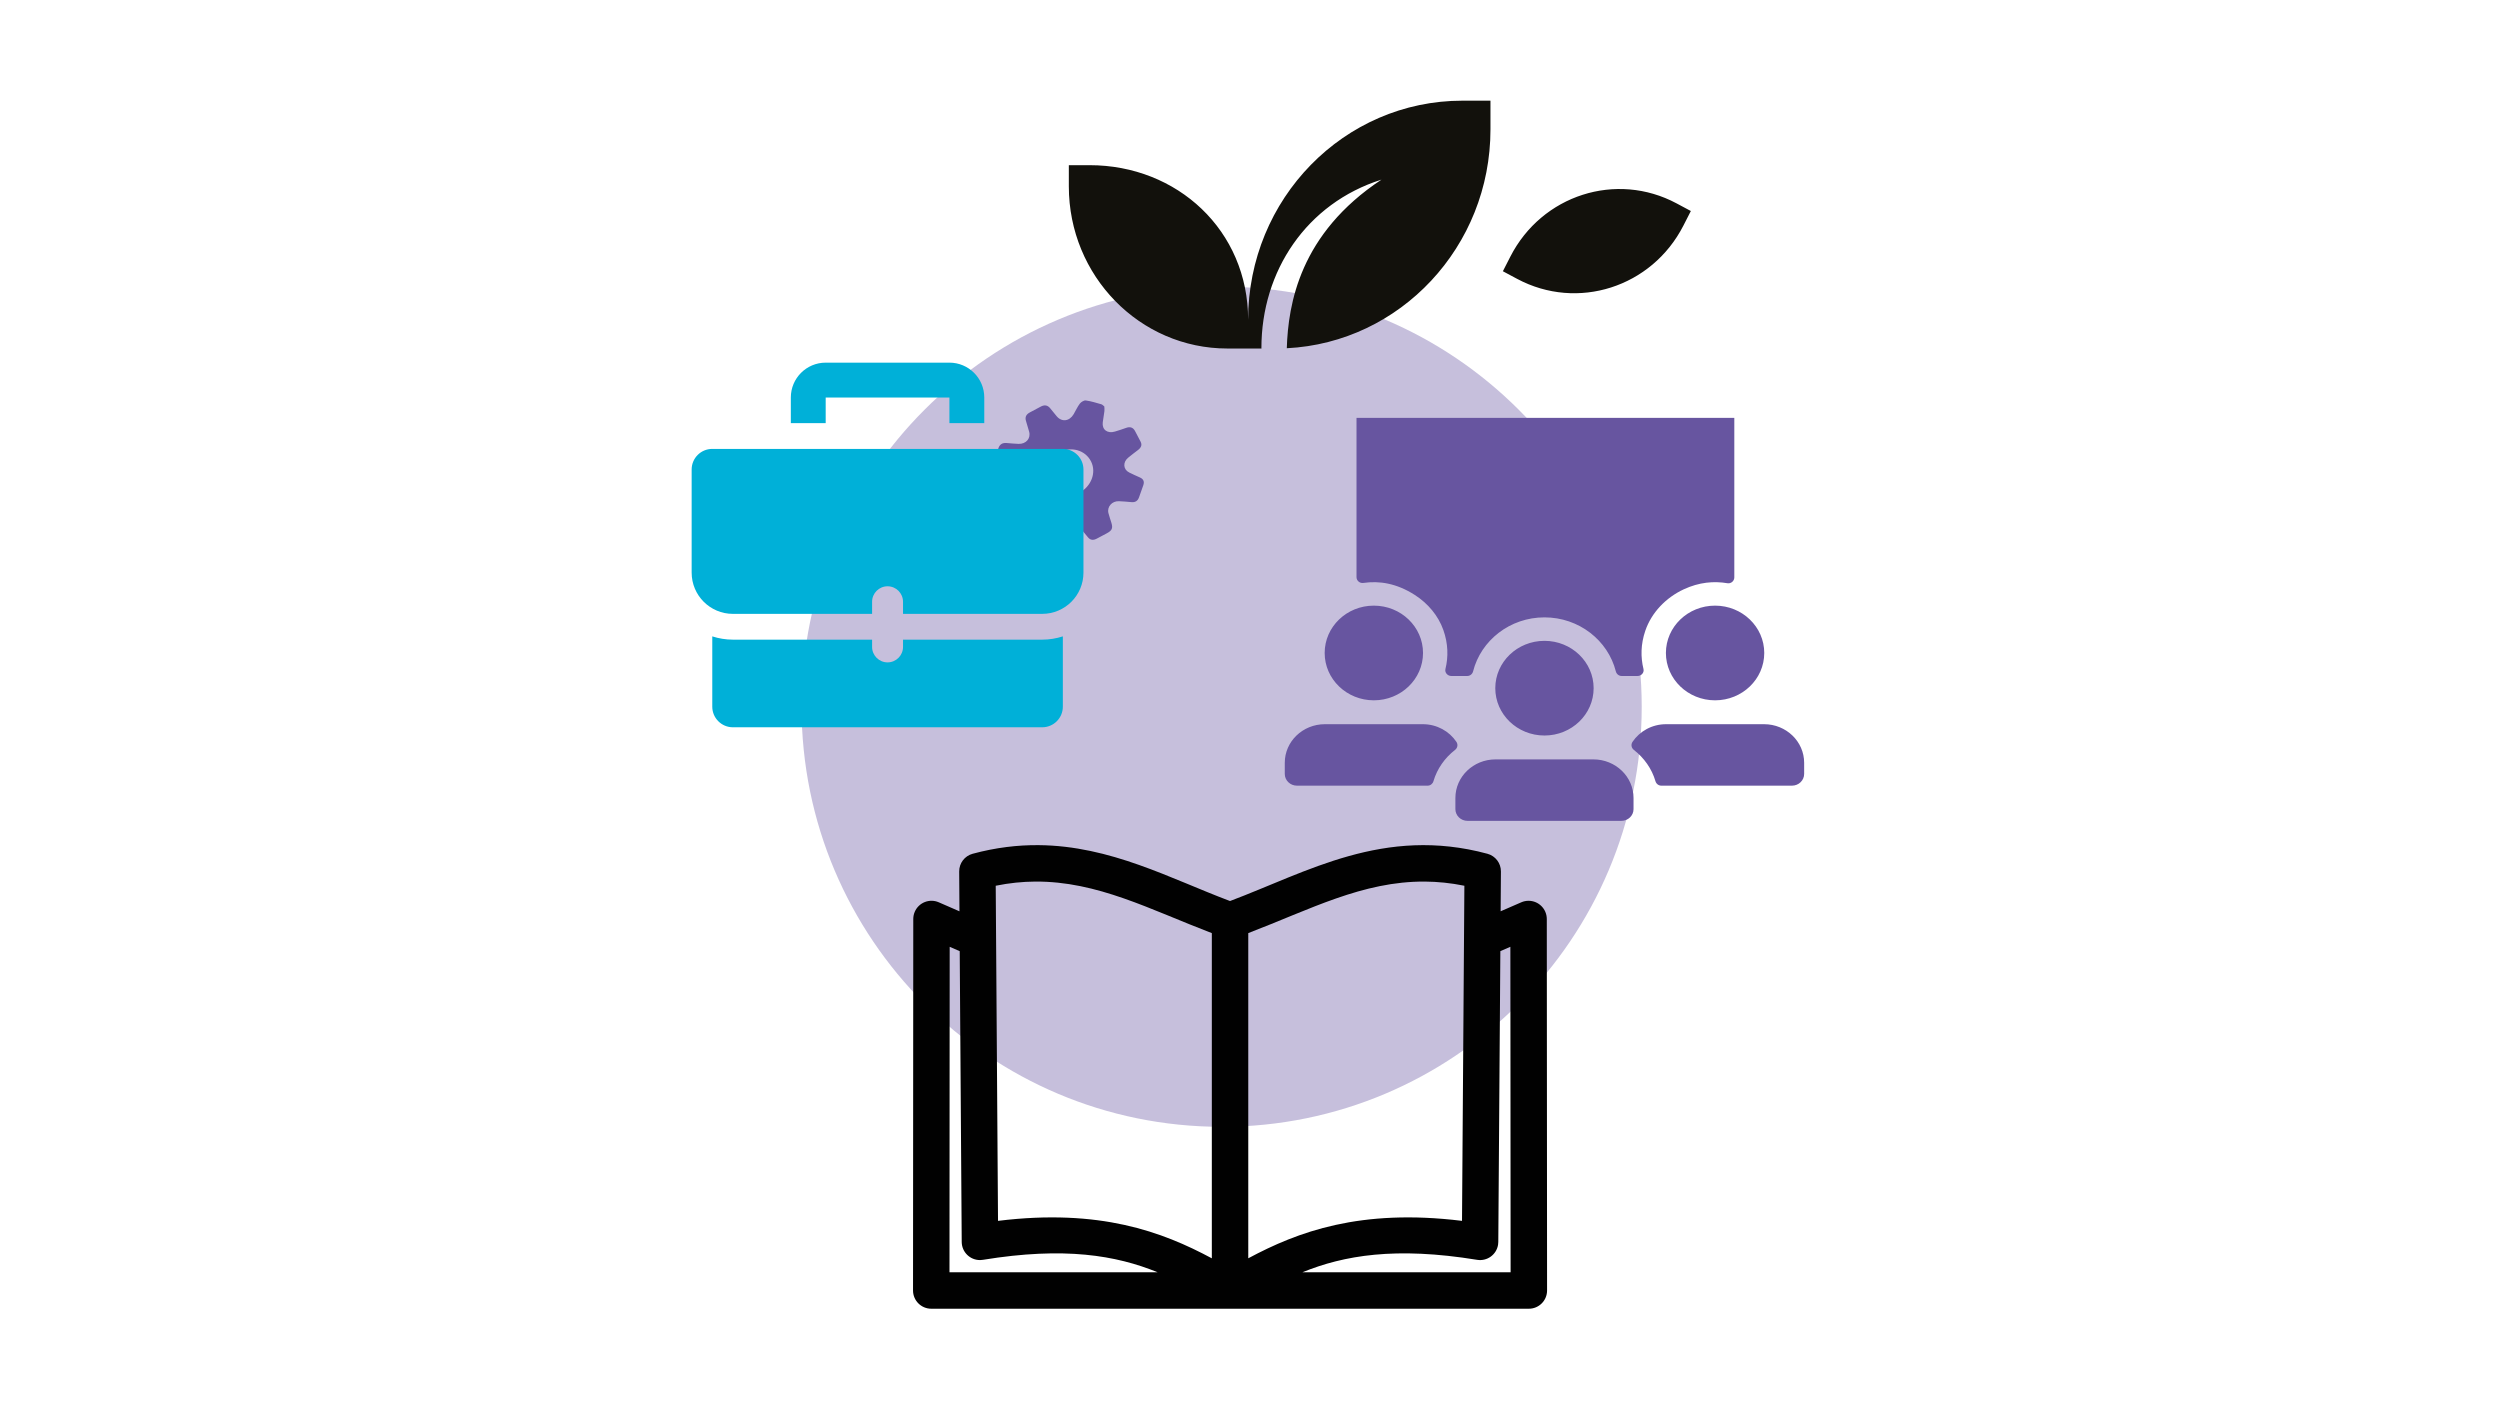 <svg width="298" height="168" viewBox="0 0 298 168" fill="none" xmlns="http://www.w3.org/2000/svg">
<path d="M145.619 134.316C173.274 134.316 195.693 111.897 195.693 84.242C195.693 56.587 173.274 34.167 145.619 34.167C117.963 34.167 95.544 56.587 95.544 84.242C95.544 111.897 117.963 134.316 145.619 134.316Z" fill="#C6BFDC"/>
<g style="mix-blend-mode:multiply">
<mask id="mask0_1288_7245" style="mask-type:luminance" maskUnits="userSpaceOnUse" x="105" y="36" width="40" height="44">
<path d="M144.544 36.319H105.155V79.065H144.544V36.319Z" fill="white"/>
</mask>
<g mask="url(#mask0_1288_7245)">
<path d="M126.178 53.926C124.729 54.653 124.092 56.343 124.759 57.691C125.411 59.01 127.167 59.485 128.635 58.741C130.069 58.016 130.713 56.337 130.062 55.022C129.376 53.641 127.695 53.167 126.178 53.926ZM131.635 48.448C131.641 48.633 131.669 48.818 131.647 49.002C131.593 49.451 131.502 49.899 131.448 50.348C131.344 51.219 132.007 51.714 132.904 51.441C133.345 51.306 133.786 51.168 134.219 51.008C134.724 50.821 135.07 50.959 135.295 51.377C135.519 51.794 135.732 52.22 135.955 52.638C136.172 53.043 136.015 53.362 135.649 53.643C135.253 53.946 134.853 54.245 134.471 54.562C133.821 55.1 133.881 55.957 134.594 56.318C135.015 56.53 135.447 56.723 135.879 56.914C136.294 57.097 136.435 57.399 136.284 57.835C136.115 58.32 135.945 58.806 135.769 59.289C135.622 59.696 135.337 59.896 134.883 59.855C134.382 59.81 133.879 59.764 133.373 59.744C132.548 59.711 131.932 60.414 132.126 61.167C132.228 61.562 132.366 61.945 132.484 62.336C132.674 62.974 132.553 63.24 131.918 63.578C131.526 63.788 131.132 63.996 130.739 64.204C130.322 64.425 129.968 64.396 129.685 64.047C129.397 63.691 129.099 63.341 128.808 62.987C128.284 62.351 127.328 62.469 126.877 63.23C126.628 63.649 126.388 64.071 126.148 64.495C125.915 64.904 125.585 65.04 125.138 64.915C124.677 64.785 124.215 64.663 123.748 64.55C123.244 64.431 123.07 64.12 123.156 63.633C123.233 63.203 123.303 62.772 123.366 62.34C123.49 61.489 122.871 60.963 121.999 61.197C121.52 61.325 121.052 61.502 120.58 61.661C120.115 61.82 119.761 61.743 119.544 61.317C119.345 60.924 119.125 60.542 118.922 60.151C118.642 59.608 118.702 59.385 119.22 58.982C119.614 58.676 120.019 58.384 120.398 58.062C120.966 57.58 120.914 56.723 120.292 56.391C119.863 56.161 119.412 55.967 118.967 55.765C118.516 55.561 118.359 55.242 118.542 54.759C118.706 54.326 118.861 53.891 119.001 53.453C119.157 52.964 119.485 52.763 119.997 52.808C120.463 52.85 120.93 52.888 121.4 52.909C122.307 52.949 122.907 52.246 122.667 51.436C122.541 51.013 122.42 50.588 122.293 50.165C122.158 49.721 122.318 49.39 122.764 49.157C123.191 48.935 123.617 48.711 124.039 48.478C124.505 48.22 124.878 48.291 125.181 48.665C125.437 48.982 125.692 49.3 125.954 49.613C126.562 50.338 127.477 50.228 127.981 49.368C128.228 48.948 128.423 48.496 128.718 48.11C128.866 47.917 129.219 47.704 129.425 47.733C130.06 47.823 130.671 48.017 131.284 48.191C131.409 48.226 131.501 48.347 131.635 48.448Z" fill="#6755A0"/>
</g>
</g>
<path d="M174.318 12C160.211 12 148.776 23.694 148.776 38.12C148.776 27.449 140.316 19.689 129.881 19.689H127.405V22.221C127.405 32.892 135.864 41.543 146.3 41.543H150.373C150.369 41.525 150.36 41.506 150.36 41.489C150.36 32.314 155.735 24.234 164.674 21.411C154.934 27.845 153.554 36.242 153.386 41.51C166.906 40.836 177.664 29.415 177.664 15.423V12H174.318ZM200.659 26.896C196.902 34.244 188.032 37.085 180.847 33.243L179.143 32.332L180.034 30.589C183.792 23.241 192.661 20.4 199.846 24.242L201.55 25.153L200.659 26.896Z" fill="#12110C"/>
<path d="M163.761 83.478C166.999 83.478 169.624 80.951 169.624 77.835C169.624 74.719 166.999 72.192 163.761 72.192C160.523 72.192 157.9 74.719 157.9 77.835C157.9 80.951 160.524 83.478 163.761 83.478ZM173.604 88.43C172.754 87.165 171.282 86.324 169.6 86.324H157.924C155.284 86.324 153.145 88.384 153.145 90.926V92.253C153.145 93.025 153.795 93.651 154.597 93.651H170.17C170.501 93.651 170.777 93.43 170.866 93.123C171.304 91.632 172.22 90.34 173.441 89.39C173.746 89.153 173.816 88.747 173.604 88.43ZM189.938 90.52H178.261C175.622 90.52 173.482 92.58 173.482 95.121V96.449C173.482 97.221 174.132 97.847 174.934 97.847H193.264C194.066 97.847 194.717 97.221 194.717 96.449V95.121C194.717 92.58 192.577 90.52 189.938 90.52ZM210.276 86.324H198.599C196.918 86.324 195.445 87.165 194.596 88.43C194.382 88.747 194.454 89.153 194.759 89.39C195.978 90.34 196.896 91.632 197.332 93.123C197.422 93.43 197.698 93.651 198.029 93.651H213.602C214.405 93.651 215.055 93.025 215.055 92.253V90.926C215.055 88.384 212.915 86.324 210.276 86.324ZM178.238 82.031C178.238 85.148 180.862 87.674 184.1 87.674C187.338 87.674 189.961 85.148 189.961 82.031C189.961 78.914 187.337 76.388 184.1 76.388C180.863 76.388 178.238 78.915 178.238 82.031ZM198.576 77.835C198.576 80.951 201.2 83.478 204.437 83.478C207.675 83.478 210.299 80.951 210.299 77.835C210.299 74.719 207.675 72.192 204.437 72.192C201.2 72.192 198.576 74.719 198.576 77.835ZM162.514 69.486C164.389 69.215 166.45 69.508 168.656 70.926C170.21 71.926 171.442 73.387 172.046 75.092C172.626 76.729 172.649 78.303 172.297 79.74C172.19 80.171 172.544 80.578 173.004 80.578H174.892C175.231 80.578 175.51 80.347 175.591 80.03C176.527 76.339 179.982 73.59 184.1 73.59C188.217 73.59 191.673 76.339 192.608 80.03C192.689 80.347 192.968 80.578 193.307 80.578H195.195C195.653 80.578 196.009 80.172 195.903 79.743C195.556 78.333 195.572 76.793 196.119 75.189C196.859 73.02 198.566 71.241 200.703 70.247C202.544 69.39 204.3 69.248 205.912 69.521C206.343 69.595 206.73 69.25 206.73 68.828V49.81H161.696V68.797C161.696 69.219 162.081 69.549 162.514 69.486Z" fill="#6755A0"/>
<g style="mix-blend-mode:multiply">
<path d="M107.64 76.246V77.113C107.64 78.131 106.815 78.956 105.796 78.956C104.779 78.956 103.954 78.131 103.954 77.113V76.246H87.361C86.503 76.246 85.678 76.106 84.903 75.855V84.235C84.903 85.592 86.004 86.692 87.361 86.692H124.232C125.59 86.692 126.691 85.592 126.691 84.235V75.855C125.915 76.106 125.09 76.246 124.232 76.246H107.64ZM126.691 53.509H84.903C83.545 53.509 82.445 54.609 82.445 55.967V68.257C82.445 70.972 84.646 73.173 87.361 73.173H103.954V71.729C103.954 70.712 104.779 69.885 105.796 69.885C106.815 69.885 107.64 70.712 107.64 71.729V73.173H124.232C126.948 73.173 129.148 70.972 129.148 68.257V55.967C129.148 54.609 128.047 53.509 126.691 53.509ZM98.422 47.382H113.171V50.436H117.326V47.382C117.326 45.087 115.466 43.227 113.171 43.227H98.422C96.128 43.227 94.267 45.087 94.267 47.382V50.436H98.422V47.382Z" fill="#00B0D8"/>
</g>
<path d="M182.203 107.374C181.906 107.374 181.613 107.436 181.34 107.554L178.876 108.625L178.91 103.882C178.917 102.895 178.258 102.028 177.305 101.77C164.974 98.438 155.777 103.964 146.618 107.403C139.517 104.736 132.392 100.815 123.806 100.741C121.318 100.719 118.707 101.022 115.94 101.769C114.987 102.027 114.328 102.894 114.335 103.881L114.367 108.628L111.9 107.554C110.8 107.075 109.521 107.579 109.042 108.679C108.923 108.952 108.862 109.246 108.862 109.543L108.833 153.826C108.833 155.026 109.805 155.999 111.004 156H182.239C183.438 156 184.411 155.027 184.411 153.828L184.378 109.545C184.376 108.346 183.403 107.374 182.203 107.374ZM113.178 151.656L113.202 112.859L114.399 113.38L114.637 148.043C114.646 149.242 115.625 150.208 116.825 150.2C116.937 150.199 117.049 150.189 117.159 150.171C126.903 148.581 133.039 149.638 137.992 151.655H113.178V151.656ZM144.45 149.992C138.55 146.827 131.098 144.035 118.964 145.527L118.69 105.581C120.317 105.249 121.879 105.094 123.395 105.084C130.807 105.034 137.106 108.423 144.45 111.228V149.992ZM148.794 111.225C156.135 108.42 162.432 105.035 169.846 105.084C171.363 105.095 172.926 105.25 174.554 105.581L174.272 145.527C162.15 144.036 154.694 146.825 148.794 149.989L148.794 111.225ZM155.245 151.656C160.2 149.639 166.338 148.582 176.076 150.172C177.26 150.365 178.376 149.562 178.569 148.378C178.587 148.268 178.596 148.156 178.597 148.045L178.842 113.376L180.036 112.858L180.065 151.656L155.245 151.656Z" fill="#010101"/>
</svg>
